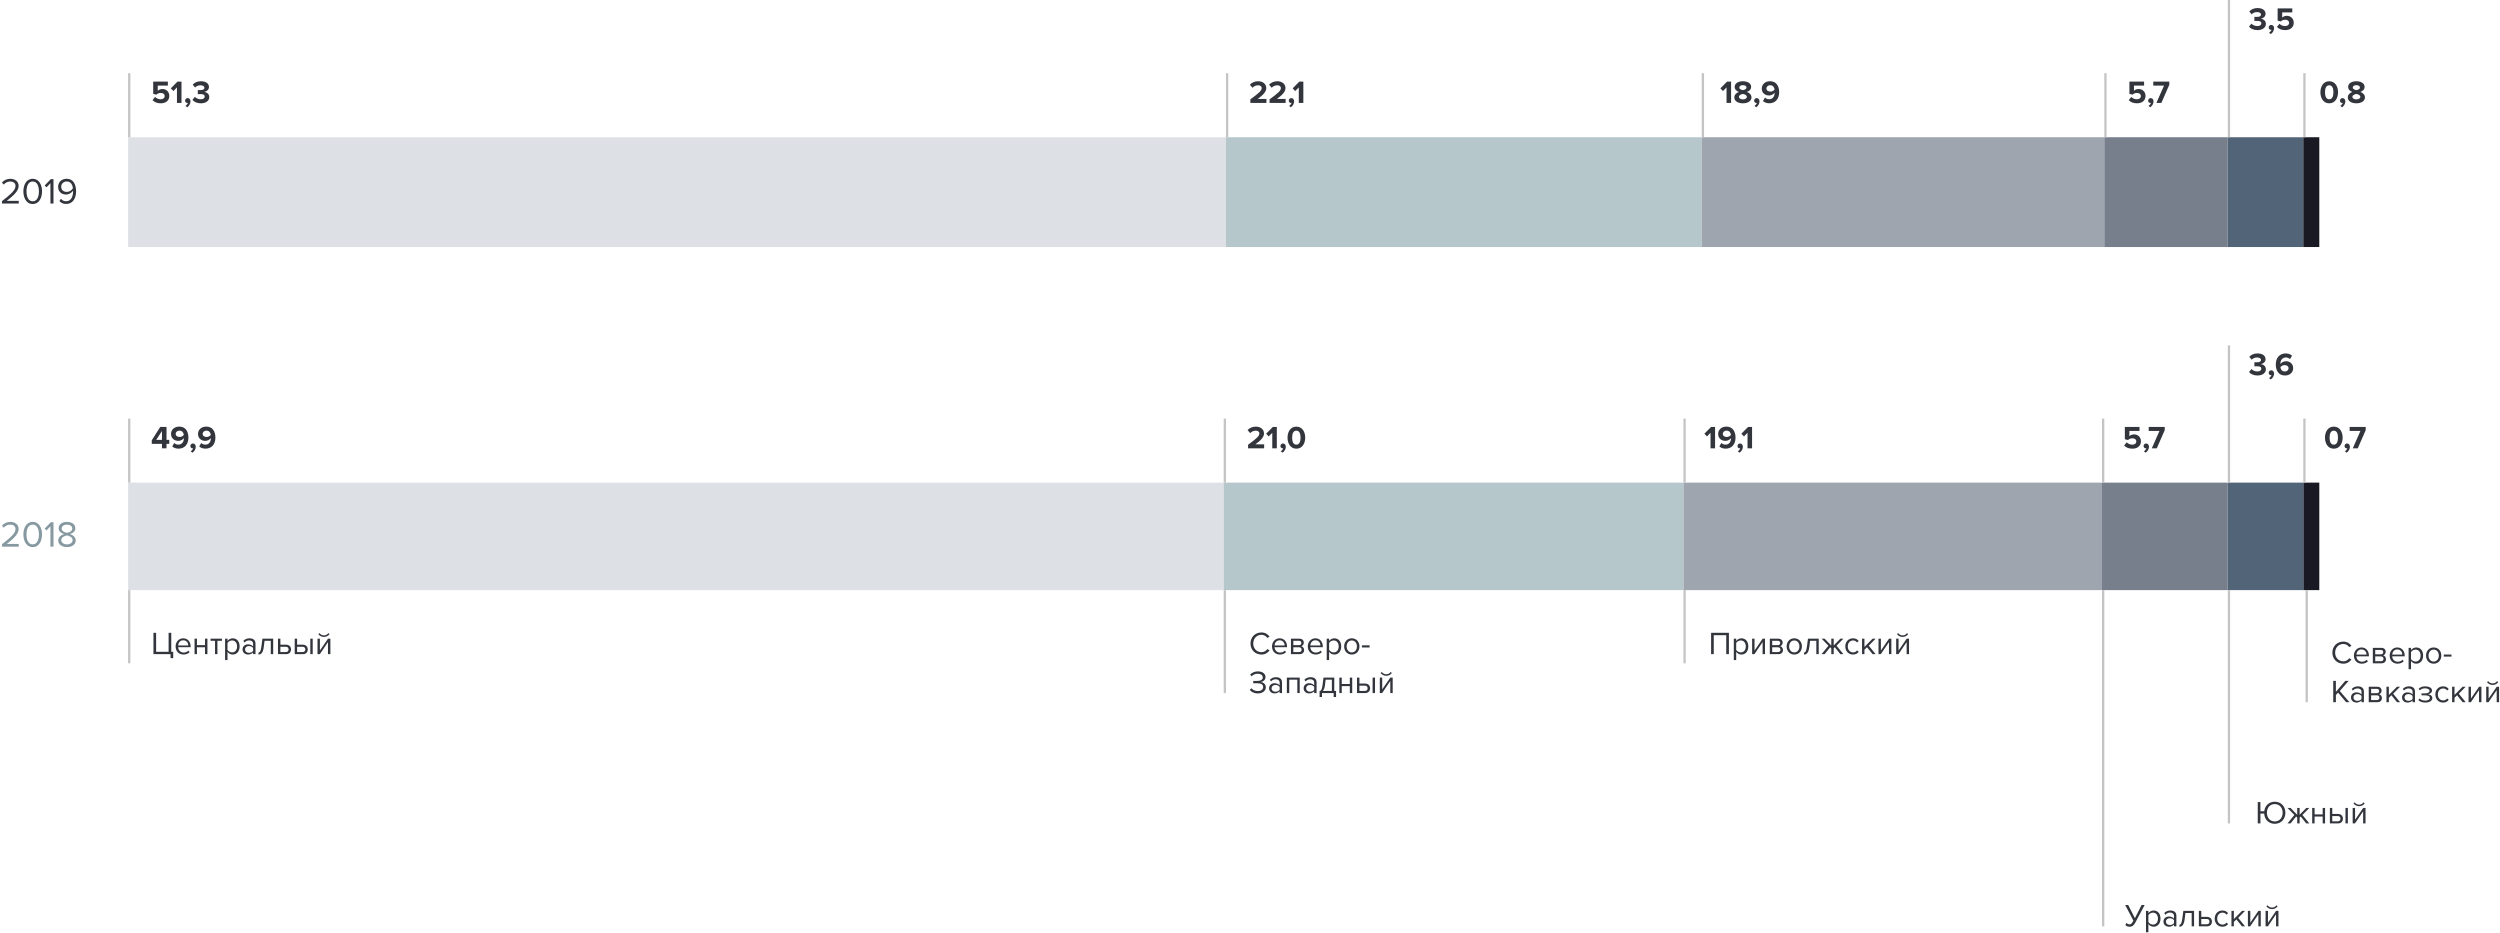 <svg width="1093" height="408" viewBox="0 0 1093 408" fill="none" xmlns="http://www.w3.org/2000/svg">
	<path d="M536 60H56V108H536V60Z" fill="#DDE1E6" />
	<path d="M1007 60H974V108H1007V60Z" fill="#526477" />
	<path d="M744 60H536V108H744V60Z" fill="#B5C7CB" />
	<path d="M920 60H744V108H920V60Z" fill="#9EA5AF" />
	<path d="M974 60H920V108H974V60Z" fill="#777F8C" />
	<path d="M1014 60H1007V108H1014V60Z" fill="#191923" />
	<path d="M535 211H56V258H535V211Z" fill="#DDE1E6" />
	<path d="M1014 211H1007V258H1014V211Z" fill="#191923" />
	<path d="M1007 211H974V258H1007V211Z" fill="#526477" />
	<path d="M736 211H535V258H736V211Z" fill="#B5C7CB" />
	<path d="M919 211H736V258H919V211Z" fill="#9EA5AF" />
	<path d="M974 211H919V258H974V211Z" fill="#777F8C" />
	<path d="M8.192 89V87.816H2.96C5.936 85.464 8.144 83.48 8.144 81.304C8.144 79.176 6.336 78.168 4.56 78.168C3.056 78.168 1.664 78.776 0.848 79.848L1.664 80.696C2.288 79.896 3.28 79.352 4.56 79.352C5.664 79.352 6.784 79.944 6.784 81.304C6.784 83.144 4.704 84.92 0.864 87.944V89H8.192ZM14.302 89.192C17.214 89.192 18.382 86.264 18.382 83.672C18.382 81.064 17.214 78.168 14.302 78.168C11.374 78.168 10.222 81.064 10.222 83.672C10.222 86.264 11.374 89.192 14.302 89.192ZM14.302 88.008C12.27 88.008 11.582 85.8 11.582 83.672C11.582 81.544 12.27 79.352 14.302 79.352C16.334 79.352 17.022 81.544 17.022 83.672C17.022 85.8 16.334 88.008 14.302 88.008ZM23.379 89V78.328H22.211L19.539 81.08L20.339 81.896L22.051 80.088V89H23.379ZM28.929 89.176C31.921 89.176 33.265 86.552 33.265 83.672C33.265 80.76 32.129 78.152 29.137 78.152C26.817 78.152 25.409 79.8 25.409 81.64C25.409 83.912 26.993 85.048 28.913 85.048C30.273 85.048 31.457 84.12 31.921 83.384C31.937 83.528 31.937 83.672 31.937 83.816C31.937 85.832 31.089 87.992 28.929 87.992C27.825 87.992 27.185 87.544 26.641 86.904L25.969 87.896C26.641 88.664 27.569 89.176 28.929 89.176ZM29.217 83.896C27.841 83.896 26.753 83.16 26.753 81.592C26.753 80.584 27.569 79.336 29.201 79.336C31.057 79.336 31.761 80.984 31.873 82.312C31.313 83.256 30.273 83.896 29.217 83.896Z" fill="#33353D" />
	<path d="M8.192 239V237.816H2.96C5.936 235.464 8.144 233.48 8.144 231.304C8.144 229.176 6.336 228.168 4.56 228.168C3.056 228.168 1.664 228.776 0.848 229.848L1.664 230.696C2.288 229.896 3.28 229.352 4.56 229.352C5.664 229.352 6.784 229.944 6.784 231.304C6.784 233.144 4.704 234.92 0.864 237.944V239H8.192ZM14.302 239.192C17.214 239.192 18.382 236.264 18.382 233.672C18.382 231.064 17.214 228.168 14.302 228.168C11.374 228.168 10.222 231.064 10.222 233.672C10.222 236.264 11.374 239.192 14.302 239.192ZM14.302 238.008C12.27 238.008 11.582 235.8 11.582 233.672C11.582 231.544 12.27 229.352 14.302 229.352C16.334 229.352 17.022 231.544 17.022 233.672C17.022 235.8 16.334 238.008 14.302 238.008ZM23.379 239V228.328H22.211L19.539 231.08L20.339 231.896L22.051 230.088V239H23.379ZM29.281 239.192C31.377 239.192 33.105 238.104 33.105 236.296C33.105 234.872 31.889 233.896 30.561 233.496C31.793 233.144 32.945 232.344 32.945 230.936C32.945 229.016 31.041 228.168 29.281 228.168C27.505 228.168 25.633 229.016 25.633 230.936C25.633 232.344 26.769 233.144 28.001 233.496C26.673 233.896 25.457 234.872 25.457 236.296C25.457 238.12 27.169 239.192 29.281 239.192ZM29.281 232.952C28.641 232.84 26.961 232.408 26.961 231.112C26.961 230.008 27.985 229.352 29.281 229.352C30.561 229.352 31.601 230.008 31.601 231.112C31.601 232.408 29.937 232.84 29.281 232.952ZM29.281 238.008C27.953 238.008 26.785 237.304 26.785 236.152C26.785 234.76 28.625 234.168 29.281 234.088C29.937 234.168 31.761 234.76 31.761 236.152C31.761 237.304 30.593 238.008 29.281 238.008Z" fill="#8698A0" />
	<path d="M74.568 287.722H75.73V284.964H74.876V276.662H73.714V284.964H68.254V276.662H67.092V286H74.568V287.722ZM80.219 286.168C81.325 286.168 82.235 285.804 82.907 285.132L82.403 284.446C81.871 284.992 81.087 285.3 80.317 285.3C78.861 285.3 77.965 284.236 77.881 282.962H83.355V282.696C83.355 280.666 82.151 279.07 80.107 279.07C78.175 279.07 76.775 280.652 76.775 282.612C76.775 284.726 78.217 286.168 80.219 286.168ZM82.319 282.192H77.881C77.937 281.156 78.651 279.938 80.093 279.938C81.633 279.938 82.305 281.184 82.319 282.192ZM86.106 286V282.976H89.634V286H90.684V279.238H89.634V282.052H86.106V279.238H85.056V286H86.106ZM95.062 286V280.162H97.037V279.238H92.052V280.162H94.013V286H95.062ZM101.745 286.168C103.523 286.168 104.755 284.796 104.755 282.612C104.755 280.414 103.523 279.07 101.745 279.07C100.793 279.07 99.953 279.56 99.463 280.246V279.238H98.413V288.576H99.463V284.978C100.009 285.734 100.821 286.168 101.745 286.168ZM101.479 285.23C100.653 285.23 99.827 284.726 99.463 284.138V281.086C99.827 280.498 100.653 280.008 101.479 280.008C102.837 280.008 103.649 281.114 103.649 282.612C103.649 284.11 102.837 285.23 101.479 285.23ZM111.703 286V281.352C111.703 279.714 110.513 279.07 109.085 279.07C107.979 279.07 107.111 279.434 106.383 280.19L106.873 280.918C107.475 280.274 108.133 279.98 108.945 279.98C109.925 279.98 110.653 280.498 110.653 281.408V282.626C110.107 281.996 109.337 281.702 108.413 281.702C107.265 281.702 106.047 282.416 106.047 283.928C106.047 285.398 107.265 286.168 108.413 286.168C109.323 286.168 110.093 285.846 110.653 285.23V286H111.703ZM108.791 285.412C107.811 285.412 107.125 284.796 107.125 283.942C107.125 283.074 107.811 282.458 108.791 282.458C109.533 282.458 110.247 282.738 110.653 283.298V284.572C110.247 285.132 109.533 285.412 108.791 285.412ZM113.01 286.168C114.312 286.168 115.04 285.216 115.348 282.696L115.656 280.162H118.386V286H119.436V279.238H114.732L114.298 282.57C114.032 284.572 113.64 285.3 113.01 285.3V286.168ZM121.532 279.238V286H125.116C126.502 286 127.244 285.048 127.244 283.928C127.244 282.822 126.516 281.856 125.116 281.856H122.582V279.238H121.532ZM125.004 282.78C125.774 282.78 126.166 283.27 126.166 283.928C126.166 284.6 125.76 285.076 125.004 285.076H122.582V282.78H125.004ZM128.847 279.238V286H132.431C133.817 286 134.559 285.048 134.559 283.928C134.559 282.822 133.831 281.856 132.431 281.856H129.897V279.238H128.847ZM132.319 282.78C133.089 282.78 133.481 283.27 133.481 283.928C133.481 284.6 133.075 285.076 132.319 285.076H129.897V282.78H132.319ZM136.715 286V279.238H135.665V286H136.715ZM139.822 286L143.392 280.736V286H144.442V279.238H143.406L139.864 284.404V279.238H138.814V286H139.822ZM144.078 277.236L143.56 276.788C143.126 277.418 142.44 277.796 141.628 277.796C140.802 277.796 140.13 277.404 139.682 276.788L139.164 277.236C139.738 277.992 140.634 278.468 141.628 278.468C142.636 278.468 143.518 277.992 144.078 277.236Z" fill="#33353D" />
	<path d="M72.804 196V194.068H74.008V192.318H72.804V186.662H70.06L66.35 192.5V194.068H70.816V196H72.804ZM70.816 192.318H68.296L70.816 188.426V192.318ZM78.035 196.154C80.793 196.154 82.376 194.152 82.376 191.338C82.376 188.692 81.186 186.508 78.358 186.508C76.23 186.508 74.773 187.894 74.773 189.714C74.773 191.702 76.285 192.752 77.966 192.752C78.987 192.752 79.925 192.178 80.374 191.548C80.374 191.618 80.374 191.688 80.374 191.758C80.374 193.102 79.576 194.39 78.035 194.39C77.21 194.39 76.677 194.138 76.174 193.662L75.291 195.188C75.95 195.776 76.901 196.154 78.035 196.154ZM78.525 191.044C77.657 191.044 76.803 190.624 76.803 189.644C76.803 189 77.391 188.272 78.456 188.272C79.772 188.272 80.275 189.28 80.359 190.176C79.912 190.722 79.225 191.044 78.525 191.044ZM85.58 195.314C85.58 194.404 84.978 193.886 84.32 193.886C83.732 193.886 83.228 194.39 83.228 195.006C83.228 195.608 83.648 196.014 84.18 196.014C84.278 196.014 84.404 195.986 84.446 195.972C84.334 196.462 83.816 197.05 83.368 197.288L84.138 197.918C84.992 197.302 85.58 196.364 85.58 195.314ZM89.834 196.154C92.592 196.154 94.174 194.152 94.174 191.338C94.174 188.692 92.984 186.508 90.156 186.508C88.028 186.508 86.572 187.894 86.572 189.714C86.572 191.702 88.084 192.752 89.764 192.752C90.786 192.752 91.724 192.178 92.172 191.548C92.172 191.618 92.172 191.688 92.172 191.758C92.172 193.102 91.374 194.39 89.834 194.39C89.008 194.39 88.476 194.138 87.972 193.662L87.09 195.188C87.748 195.776 88.7 196.154 89.834 196.154ZM90.324 191.044C89.456 191.044 88.602 190.624 88.602 189.644C88.602 189 89.19 188.272 90.254 188.272C91.57 188.272 92.074 189.28 92.158 190.176C91.71 190.722 91.024 191.044 90.324 191.044Z" fill="#33353D" />
	<path d="M749.83 196V186.662H748.094L745.154 189.616L746.288 190.806L747.842 189.224V196H749.83ZM754.438 196.154C757.196 196.154 758.778 194.152 758.778 191.338C758.778 188.692 757.588 186.508 754.76 186.508C752.632 186.508 751.176 187.894 751.176 189.714C751.176 191.702 752.688 192.752 754.368 192.752C755.39 192.752 756.328 192.178 756.776 191.548C756.776 191.618 756.776 191.688 756.776 191.758C756.776 193.102 755.978 194.39 754.438 194.39C753.612 194.39 753.08 194.138 752.576 193.662L751.694 195.188C752.352 195.776 753.304 196.154 754.438 196.154ZM754.928 191.044C754.06 191.044 753.206 190.624 753.206 189.644C753.206 189 753.794 188.272 754.858 188.272C756.174 188.272 756.678 189.28 756.762 190.176C756.314 190.722 755.628 191.044 754.928 191.044ZM761.983 195.314C761.983 194.404 761.381 193.886 760.723 193.886C760.135 193.886 759.631 194.39 759.631 195.006C759.631 195.608 760.051 196.014 760.583 196.014C760.681 196.014 760.807 195.986 760.849 195.972C760.737 196.462 760.219 197.05 759.771 197.288L760.541 197.918C761.395 197.302 761.983 196.364 761.983 195.314ZM766.004 196V186.662H764.268L761.328 189.616L762.462 190.806L764.016 189.224V196H766.004Z" fill="#33353D" />
	<path d="M552.686 196V194.25H548.878C551.3 192.486 552.616 191.1 552.616 189.504C552.616 187.642 551.034 186.522 549.046 186.522C547.744 186.522 546.358 186.998 545.448 188.048L546.582 189.364C547.212 188.706 548.024 188.286 549.088 188.286C549.858 188.286 550.6 188.692 550.6 189.504C550.6 190.652 549.48 191.618 545.658 194.446V196H552.686ZM558.225 196V186.662H556.489L553.549 189.616L554.683 190.806L556.237 189.224V196H558.225ZM562.16 195.314C562.16 194.404 561.558 193.886 560.9 193.886C560.312 193.886 559.808 194.39 559.808 195.006C559.808 195.608 560.228 196.014 560.76 196.014C560.858 196.014 560.984 195.986 561.026 195.972C560.914 196.462 560.396 197.05 559.948 197.288L560.718 197.918C561.572 197.302 562.16 196.364 562.16 195.314ZM566.772 196.168C569.432 196.168 570.636 193.746 570.636 191.338C570.636 188.93 569.432 186.522 566.772 186.522C564.098 186.522 562.908 188.93 562.908 191.338C562.908 193.746 564.098 196.168 566.772 196.168ZM566.772 194.404C565.428 194.404 564.924 193.06 564.924 191.338C564.924 189.616 565.428 188.286 566.772 188.286C568.102 188.286 568.606 189.616 568.606 191.338C568.606 193.06 568.102 194.404 566.772 194.404Z" fill="#33353D" />
	<path d="M932.284 196.168C934.538 196.168 936.022 194.922 936.022 192.934C936.022 191.044 934.608 189.91 933.026 189.91C932.172 189.91 931.416 190.246 930.968 190.694V188.412H935.392V186.662H928.98V192.024L930.366 192.388C930.926 191.856 931.556 191.632 932.326 191.632C933.39 191.632 934.006 192.192 934.006 193.018C934.006 193.774 933.376 194.404 932.27 194.404C931.29 194.404 930.422 194.04 929.792 193.382L928.686 194.768C929.484 195.636 930.66 196.168 932.284 196.168ZM939.528 195.314C939.528 194.404 938.926 193.886 938.268 193.886C937.68 193.886 937.176 194.39 937.176 195.006C937.176 195.608 937.596 196.014 938.128 196.014C938.226 196.014 938.352 195.986 938.394 195.972C938.282 196.462 937.764 197.05 937.316 197.288L938.086 197.918C938.94 197.302 939.528 196.364 939.528 195.314ZM942.952 196L946.424 188.048V186.662H939.41V188.412H944.114L940.768 196H942.952Z" fill="#33353D" />
	<path d="M986.962 164.168C989.202 164.168 990.644 163.034 990.644 161.424C990.644 160.024 989.412 159.282 988.46 159.184C989.496 159.002 990.504 158.232 990.504 157.056C990.504 155.502 989.16 154.522 986.976 154.522C985.338 154.522 984.162 155.152 983.406 156.006L984.4 157.252C985.058 156.622 985.87 156.286 986.766 156.286C987.746 156.286 988.502 156.65 988.502 157.392C988.502 158.078 987.816 158.386 986.78 158.386C986.43 158.386 985.786 158.386 985.618 158.372V160.164C985.758 160.15 986.388 160.136 986.78 160.136C988.082 160.136 988.656 160.472 988.656 161.214C988.656 161.914 988.026 162.404 986.892 162.404C985.982 162.404 984.96 162.012 984.316 161.34L983.28 162.67C983.966 163.51 985.24 164.168 986.962 164.168ZM994.227 163.314C994.227 162.404 993.625 161.886 992.967 161.886C992.379 161.886 991.875 162.39 991.875 163.006C991.875 163.608 992.295 164.014 992.827 164.014C992.925 164.014 993.051 163.986 993.093 163.972C992.981 164.462 992.463 165.05 992.015 165.288L992.785 165.918C993.639 165.302 994.227 164.364 994.227 163.314ZM999.006 164.168C1001.13 164.168 1002.58 162.782 1002.58 160.962C1002.58 158.974 1001.08 157.924 999.398 157.924C998.376 157.924 997.438 158.498 997.004 159.128C996.99 159.058 996.99 159.002 996.99 158.932C996.99 157.448 997.956 156.286 999.328 156.286C1000.15 156.286 1000.69 156.538 1001.19 157.014L1002.09 155.488C1001.41 154.914 1000.46 154.522 999.328 154.522C996.57 154.522 994.974 156.524 994.974 159.352C994.974 161.984 996.164 164.168 999.006 164.168ZM998.894 162.404C997.592 162.404 997.088 161.41 997.004 160.514C997.452 159.954 998.124 159.632 998.824 159.632C999.72 159.632 1000.56 160.052 1000.56 161.032C1000.56 161.69 999.972 162.404 998.894 162.404Z" fill="#33353D" />
	<path d="M1020.34 196.168C1023 196.168 1024.2 193.746 1024.2 191.338C1024.2 188.93 1023 186.522 1020.34 186.522C1017.67 186.522 1016.48 188.93 1016.48 191.338C1016.48 193.746 1017.67 196.168 1020.34 196.168ZM1020.34 194.404C1019 194.404 1018.49 193.06 1018.49 191.338C1018.49 189.616 1019 188.286 1020.34 188.286C1021.67 188.286 1022.17 189.616 1022.17 191.338C1022.17 193.06 1021.67 194.404 1020.34 194.404ZM1027.39 195.314C1027.39 194.404 1026.79 193.886 1026.13 193.886C1025.54 193.886 1025.04 194.39 1025.04 195.006C1025.04 195.608 1025.46 196.014 1025.99 196.014C1026.09 196.014 1026.21 195.986 1026.26 195.972C1026.14 196.462 1025.63 197.05 1025.18 197.288L1025.95 197.918C1026.8 197.302 1027.39 196.364 1027.39 195.314ZM1030.82 196L1034.29 188.048V186.662H1027.27V188.412H1031.98L1028.63 196H1030.82Z" fill="#33353D" />
	<path d="M551.516 286.168C553.168 286.168 554.288 285.384 555.072 284.32L554.078 283.774C553.546 284.572 552.58 285.132 551.516 285.132C549.472 285.132 547.918 283.55 547.918 281.338C547.918 279.112 549.472 277.544 551.516 277.544C552.58 277.544 553.546 278.118 554.078 278.902L555.058 278.356C554.316 277.306 553.168 276.508 551.516 276.508C548.828 276.508 546.714 278.468 546.714 281.338C546.714 284.208 548.828 286.168 551.516 286.168ZM559.563 286.168C560.669 286.168 561.579 285.804 562.251 285.132L561.747 284.446C561.215 284.992 560.431 285.3 559.661 285.3C558.205 285.3 557.309 284.236 557.225 282.962H562.699V282.696C562.699 280.666 561.495 279.07 559.451 279.07C557.519 279.07 556.119 280.652 556.119 282.612C556.119 284.726 557.561 286.168 559.563 286.168ZM561.663 282.192H557.225C557.281 281.156 557.995 279.938 559.437 279.938C560.977 279.938 561.649 281.184 561.663 282.192ZM568.194 286C569.44 286 570.168 285.258 570.168 284.166C570.168 283.396 569.622 282.682 568.936 282.514C569.51 282.332 570.028 281.786 570.028 280.974C570.028 279.952 569.314 279.238 568.124 279.238H564.4V286H568.194ZM567.984 285.076H565.45V282.99H567.984C568.698 282.99 569.076 283.494 569.076 284.04C569.076 284.684 568.656 285.076 567.984 285.076ZM567.942 282.066H565.45V280.162H567.942C568.586 280.162 568.95 280.54 568.95 281.128C568.95 281.66 568.6 282.066 567.942 282.066ZM575.204 286.168C576.31 286.168 577.22 285.804 577.892 285.132L577.388 284.446C576.856 284.992 576.072 285.3 575.302 285.3C573.846 285.3 572.95 284.236 572.866 282.962H578.34V282.696C578.34 280.666 577.136 279.07 575.092 279.07C573.16 279.07 571.76 280.652 571.76 282.612C571.76 284.726 573.202 286.168 575.204 286.168ZM577.304 282.192H572.866C572.922 281.156 573.636 279.938 575.078 279.938C576.618 279.938 577.29 281.184 577.304 282.192ZM583.372 286.168C585.15 286.168 586.382 284.796 586.382 282.612C586.382 280.414 585.15 279.07 583.372 279.07C582.42 279.07 581.58 279.56 581.09 280.246V279.238H580.04V288.576H581.09V284.978C581.636 285.734 582.448 286.168 583.372 286.168ZM583.106 285.23C582.28 285.23 581.454 284.726 581.09 284.138V281.086C581.454 280.498 582.28 280.008 583.106 280.008C584.464 280.008 585.276 281.114 585.276 282.612C585.276 284.11 584.464 285.23 583.106 285.23ZM591.006 286.168C593.064 286.168 594.352 284.572 594.352 282.612C594.352 280.652 593.064 279.07 591.006 279.07C588.948 279.07 587.66 280.652 587.66 282.612C587.66 284.572 588.948 286.168 591.006 286.168ZM591.006 285.23C589.564 285.23 588.752 283.998 588.752 282.612C588.752 281.24 589.564 280.008 591.006 280.008C592.448 280.008 593.246 281.24 593.246 282.612C593.246 283.998 592.448 285.23 591.006 285.23ZM598.794 283.074V282.15H595.434V283.074H598.794ZM549.92 303.168C552.02 303.168 553.42 302.034 553.42 300.48C553.42 298.982 552.118 298.254 551.264 298.184C552.132 298.03 553.28 297.358 553.28 296.014C553.28 294.432 551.768 293.522 549.934 293.522C548.45 293.522 547.26 294.152 546.56 294.964L547.204 295.692C547.904 294.95 548.786 294.558 549.85 294.558C551.082 294.558 552.09 295.118 552.09 296.154C552.09 297.232 551.068 297.694 549.822 297.694H547.918V298.73H549.822C551.25 298.73 552.244 299.22 552.244 300.382C552.244 301.46 551.362 302.132 549.892 302.132C548.744 302.132 547.652 301.614 547.092 300.886L546.406 301.628C546.994 302.468 548.282 303.168 549.92 303.168ZM560.504 303V298.352C560.504 296.714 559.314 296.07 557.886 296.07C556.78 296.07 555.912 296.434 555.184 297.19L555.674 297.918C556.276 297.274 556.934 296.98 557.746 296.98C558.726 296.98 559.454 297.498 559.454 298.408V299.626C558.908 298.996 558.138 298.702 557.214 298.702C556.066 298.702 554.848 299.416 554.848 300.928C554.848 302.398 556.066 303.168 557.214 303.168C558.124 303.168 558.894 302.846 559.454 302.23V303H560.504ZM557.592 302.412C556.612 302.412 555.926 301.796 555.926 300.942C555.926 300.074 556.612 299.458 557.592 299.458C558.334 299.458 559.048 299.738 559.454 300.298V301.572C559.048 302.132 558.334 302.412 557.592 302.412ZM568.237 303V296.238H562.609V303H563.659V297.162H567.187V303H568.237ZM575.611 303V298.352C575.611 296.714 574.421 296.07 572.993 296.07C571.887 296.07 571.019 296.434 570.291 297.19L570.781 297.918C571.383 297.274 572.041 296.98 572.853 296.98C573.833 296.98 574.561 297.498 574.561 298.408V299.626C574.015 298.996 573.245 298.702 572.321 298.702C571.173 298.702 569.955 299.416 569.955 300.928C569.955 302.398 571.173 303.168 572.321 303.168C573.231 303.168 574.001 302.846 574.561 302.23V303H575.611ZM572.699 302.412C571.719 302.412 571.033 301.796 571.033 300.942C571.033 300.074 571.719 299.458 572.699 299.458C573.441 299.458 574.155 299.738 574.561 300.298V301.572C574.155 302.132 573.441 302.412 572.699 302.412ZM576.918 304.722H577.968V303H583.078V304.722H584.128V302.076H583.344V296.238H578.64L578.206 299.57C577.94 301.572 577.548 302.02 576.918 302.132V304.722ZM579.564 297.162H582.294V302.076H578.276C578.766 301.684 579.088 300.97 579.256 299.696L579.564 297.162ZM586.614 303V299.976H590.142V303H591.192V296.238H590.142V299.052H586.614V296.238H585.564V303H586.614ZM593.288 296.238V303H596.872C598.258 303 599 302.048 599 300.928C599 299.822 598.272 298.856 596.872 298.856H594.338V296.238H593.288ZM596.76 299.78C597.53 299.78 597.922 300.27 597.922 300.928C597.922 301.6 597.516 302.076 596.76 302.076H594.338V299.78H596.76ZM601.156 303V296.238H600.106V303H601.156ZM604.263 303L607.833 297.736V303H608.883V296.238H607.847L604.305 301.404V296.238H603.255V303H604.263ZM608.519 294.236L608.001 293.788C607.567 294.418 606.881 294.796 606.069 294.796C605.243 294.796 604.571 294.404 604.123 293.788L603.605 294.236C604.179 294.992 605.075 295.468 606.069 295.468C607.077 295.468 607.959 294.992 608.519 294.236Z" fill="#33353D" />
	<path d="M755.876 286V276.662H748.092V286H749.254V277.698H754.714V286H755.876ZM761.349 286.168C763.127 286.168 764.359 284.796 764.359 282.612C764.359 280.414 763.127 279.07 761.349 279.07C760.397 279.07 759.557 279.56 759.067 280.246V279.238H758.017V288.576H759.067V284.978C759.613 285.734 760.425 286.168 761.349 286.168ZM761.083 285.23C760.257 285.23 759.431 284.726 759.067 284.138V281.086C759.431 280.498 760.257 280.008 761.083 280.008C762.441 280.008 763.253 281.114 763.253 282.612C763.253 284.11 762.441 285.23 761.083 285.23ZM767.037 286L770.607 280.736V286H771.657V279.238H770.621L767.079 284.404V279.238H766.029V286H767.037ZM777.547 286C778.793 286 779.521 285.258 779.521 284.166C779.521 283.396 778.975 282.682 778.289 282.514C778.863 282.332 779.381 281.786 779.381 280.974C779.381 279.952 778.667 279.238 777.477 279.238H773.753V286H777.547ZM777.337 285.076H774.803V282.99H777.337C778.051 282.99 778.429 283.494 778.429 284.04C778.429 284.684 778.009 285.076 777.337 285.076ZM777.295 282.066H774.803V280.162H777.295C777.939 280.162 778.303 280.54 778.303 281.128C778.303 281.66 777.953 282.066 777.295 282.066ZM784.459 286.168C786.517 286.168 787.805 284.572 787.805 282.612C787.805 280.652 786.517 279.07 784.459 279.07C782.401 279.07 781.113 280.652 781.113 282.612C781.113 284.572 782.401 286.168 784.459 286.168ZM784.459 285.23C783.017 285.23 782.205 283.998 782.205 282.612C782.205 281.24 783.017 280.008 784.459 280.008C785.901 280.008 786.699 281.24 786.699 282.612C786.699 283.998 785.901 285.23 784.459 285.23ZM788.719 286.168C790.021 286.168 790.749 285.216 791.057 282.696L791.365 280.162H794.095V286H795.145V279.238H790.441L790.007 282.57C789.741 284.572 789.349 285.3 788.719 285.3V286.168ZM797.731 286L800.167 282.962L800.643 283.438V286H801.693V283.438L802.169 282.962L804.605 286H805.949L802.925 282.304L805.935 279.238H804.605L801.693 282.206V279.238H800.643V282.22L797.731 279.238H796.401L799.397 282.304L796.387 286H797.731ZM810.136 286.168C811.368 286.168 812.096 285.664 812.614 284.992L811.914 284.348C811.466 284.95 810.892 285.23 810.192 285.23C808.75 285.23 807.854 284.11 807.854 282.612C807.854 281.114 808.75 280.008 810.192 280.008C810.892 280.008 811.466 280.274 811.914 280.89L812.614 280.246C812.096 279.574 811.368 279.07 810.136 279.07C808.12 279.07 806.762 280.61 806.762 282.612C806.762 284.628 808.12 286.168 810.136 286.168ZM820.035 286L817.025 282.304L820.021 279.238H818.691L815.135 282.836V279.238H814.085V286H815.135V284.068L816.255 282.962L818.691 286H820.035ZM822.285 286L825.855 280.736V286H826.905V279.238H825.869L822.327 284.404V279.238H821.277V286H822.285ZM830.009 286L833.579 280.736V286H834.629V279.238H833.593L830.051 284.404V279.238H829.001V286H830.009ZM834.265 277.236L833.747 276.788C833.313 277.418 832.627 277.796 831.815 277.796C830.989 277.796 830.317 277.404 829.869 276.788L829.351 277.236C829.925 277.992 830.821 278.468 831.815 278.468C832.823 278.468 833.705 277.992 834.265 277.236Z" fill="#33353D" />
	<path d="M994.526 360.168C997.284 360.168 999.174 358.096 999.174 355.338C999.174 352.58 997.284 350.508 994.526 350.508C991.992 350.508 990.2 352.258 989.92 354.68H988.254V350.662H987.092V360H988.254V355.716H989.906C990.06 358.292 991.894 360.168 994.526 360.168ZM994.526 359.132C992.426 359.132 991.096 357.508 991.096 355.338C991.096 353.154 992.426 351.544 994.526 351.544C996.612 351.544 997.97 353.154 997.97 355.338C997.97 357.508 996.612 359.132 994.526 359.132ZM1001.43 360L1003.87 356.962L1004.34 357.438V360H1005.39V357.438L1005.87 356.962L1008.3 360H1009.65L1006.62 356.304L1009.63 353.238H1008.3L1005.39 356.206V353.238H1004.34V356.22L1001.43 353.238H1000.1L1003.1 356.304L1000.09 360H1001.43ZM1011.94 360V356.976H1015.47V360H1016.52V353.238H1015.47V356.052H1011.94V353.238H1010.89V360H1011.94ZM1018.62 353.238V360H1022.2C1023.59 360 1024.33 359.048 1024.33 357.928C1024.33 356.822 1023.6 355.856 1022.2 355.856H1019.67V353.238H1018.62ZM1022.09 356.78C1022.86 356.78 1023.25 357.27 1023.25 357.928C1023.25 358.6 1022.85 359.076 1022.09 359.076H1019.67V356.78H1022.09ZM1026.49 360V353.238H1025.44V360H1026.49ZM1029.59 360L1033.16 354.736V360H1034.21V353.238H1033.18L1029.64 358.404V353.238H1028.59V360H1029.59ZM1033.85 351.236L1033.33 350.788C1032.9 351.418 1032.21 351.796 1031.4 351.796C1030.57 351.796 1029.9 351.404 1029.45 350.788L1028.94 351.236C1029.51 351.992 1030.41 352.468 1031.4 352.468C1032.41 352.468 1033.29 351.992 1033.85 351.236Z" fill="#33353D" />
	<rect x="56" y="258" width="1" height="32" fill="#C4C4C4" />
	<rect x="736" y="258" width="1" height="32" fill="#C4C4C4" />
	<rect x="535" y="258" width="1" height="45" fill="#C4C4C4" />
	<rect x="919" y="258" width="1" height="147" fill="#C4C4C4" />
	<path d="M931.03 405.168C932.36 405.168 932.976 404.454 933.564 403.348L937.638 395.662H936.308L933.382 401.444L930.456 395.662H929.126L932.71 402.48L932.542 402.802C932.024 403.768 931.716 404.132 930.974 404.132C930.456 404.132 930.036 403.852 929.7 403.502L929.21 404.426C929.546 404.846 930.246 405.168 931.03 405.168ZM941.558 405.168C943.336 405.168 944.568 403.796 944.568 401.612C944.568 399.414 943.336 398.07 941.558 398.07C940.606 398.07 939.766 398.56 939.276 399.246V398.238H938.226V407.576H939.276V403.978C939.822 404.734 940.634 405.168 941.558 405.168ZM941.292 404.23C940.466 404.23 939.64 403.726 939.276 403.138V400.086C939.64 399.498 940.466 399.008 941.292 399.008C942.65 399.008 943.462 400.114 943.462 401.612C943.462 403.11 942.65 404.23 941.292 404.23ZM951.516 405V400.352C951.516 398.714 950.326 398.07 948.898 398.07C947.792 398.07 946.924 398.434 946.196 399.19L946.686 399.918C947.288 399.274 947.946 398.98 948.758 398.98C949.738 398.98 950.466 399.498 950.466 400.408V401.626C949.92 400.996 949.15 400.702 948.226 400.702C947.078 400.702 945.86 401.416 945.86 402.928C945.86 404.398 947.078 405.168 948.226 405.168C949.136 405.168 949.906 404.846 950.466 404.23V405H951.516ZM948.604 404.412C947.624 404.412 946.938 403.796 946.938 402.942C946.938 402.074 947.624 401.458 948.604 401.458C949.346 401.458 950.06 401.738 950.466 402.298V403.572C950.06 404.132 949.346 404.412 948.604 404.412ZM952.822 405.168C954.124 405.168 954.852 404.216 955.16 401.696L955.468 399.162H958.198V405H959.248V398.238H954.544L954.11 401.57C953.844 403.572 953.452 404.3 952.822 404.3V405.168ZM961.345 398.238V405H964.929C966.315 405 967.057 404.048 967.057 402.928C967.057 401.822 966.329 400.856 964.929 400.856H962.395V398.238H961.345ZM964.817 401.78C965.587 401.78 965.979 402.27 965.979 402.928C965.979 403.6 965.573 404.076 964.817 404.076H962.395V401.78H964.817ZM971.641 405.168C972.873 405.168 973.601 404.664 974.119 403.992L973.419 403.348C972.971 403.95 972.397 404.23 971.697 404.23C970.255 404.23 969.359 403.11 969.359 401.612C969.359 400.114 970.255 399.008 971.697 399.008C972.397 399.008 972.971 399.274 973.419 399.89L974.119 399.246C973.601 398.574 972.873 398.07 971.641 398.07C969.625 398.07 968.267 399.61 968.267 401.612C968.267 403.628 969.625 405.168 971.641 405.168ZM981.541 405L978.531 401.304L981.527 398.238H980.197L976.641 401.836V398.238H975.591V405H976.641V403.068L977.761 401.962L980.197 405H981.541ZM983.79 405L987.36 399.736V405H988.41V398.238H987.374L983.832 403.404V398.238H982.782V405H983.79ZM991.515 405L995.085 399.736V405H996.135V398.238H995.099L991.557 403.404V398.238H990.507V405H991.515ZM995.771 396.236L995.253 395.788C994.819 396.418 994.133 396.796 993.321 396.796C992.495 396.796 991.823 396.404 991.375 395.788L990.857 396.236C991.431 396.992 992.327 397.468 993.321 397.468C994.329 397.468 995.211 396.992 995.771 396.236Z" fill="#33353D" />
	<rect x="974" y="258" width="1" height="102" fill="#C4C4C4" />
	<path d="M1024.52 290.168C1026.17 290.168 1027.29 289.384 1028.07 288.32L1027.08 287.774C1026.55 288.572 1025.58 289.132 1024.52 289.132C1022.47 289.132 1020.92 287.55 1020.92 285.338C1020.92 283.112 1022.47 281.544 1024.52 281.544C1025.58 281.544 1026.55 282.118 1027.08 282.902L1028.06 282.356C1027.32 281.306 1026.17 280.508 1024.52 280.508C1021.83 280.508 1019.71 282.468 1019.71 285.338C1019.71 288.208 1021.83 290.168 1024.52 290.168ZM1032.56 290.168C1033.67 290.168 1034.58 289.804 1035.25 289.132L1034.75 288.446C1034.21 288.992 1033.43 289.3 1032.66 289.3C1031.2 289.3 1030.31 288.236 1030.22 286.962H1035.7V286.696C1035.7 284.666 1034.49 283.07 1032.45 283.07C1030.52 283.07 1029.12 284.652 1029.12 286.612C1029.12 288.726 1030.56 290.168 1032.56 290.168ZM1034.66 286.192H1030.22C1030.28 285.156 1030.99 283.938 1032.44 283.938C1033.98 283.938 1034.65 285.184 1034.66 286.192ZM1041.19 290C1042.44 290 1043.17 289.258 1043.17 288.166C1043.17 287.396 1042.62 286.682 1041.94 286.514C1042.51 286.332 1043.03 285.786 1043.03 284.974C1043.03 283.952 1042.31 283.238 1041.12 283.238H1037.4V290H1041.19ZM1040.98 289.076H1038.45V286.99H1040.98C1041.7 286.99 1042.08 287.494 1042.08 288.04C1042.08 288.684 1041.66 289.076 1040.98 289.076ZM1040.94 286.066H1038.45V284.162H1040.94C1041.59 284.162 1041.95 284.54 1041.95 285.128C1041.95 285.66 1041.6 286.066 1040.94 286.066ZM1048.2 290.168C1049.31 290.168 1050.22 289.804 1050.89 289.132L1050.39 288.446C1049.86 288.992 1049.07 289.3 1048.3 289.3C1046.85 289.3 1045.95 288.236 1045.87 286.962H1051.34V286.696C1051.34 284.666 1050.14 283.07 1048.09 283.07C1046.16 283.07 1044.76 284.652 1044.76 286.612C1044.76 288.726 1046.2 290.168 1048.2 290.168ZM1050.3 286.192H1045.87C1045.92 285.156 1046.64 283.938 1048.08 283.938C1049.62 283.938 1050.29 285.184 1050.3 286.192ZM1056.37 290.168C1058.15 290.168 1059.38 288.796 1059.38 286.612C1059.38 284.414 1058.15 283.07 1056.37 283.07C1055.42 283.07 1054.58 283.56 1054.09 284.246V283.238H1053.04V292.576H1054.09V288.978C1054.64 289.734 1055.45 290.168 1056.37 290.168ZM1056.11 289.23C1055.28 289.23 1054.45 288.726 1054.09 288.138V285.086C1054.45 284.498 1055.28 284.008 1056.11 284.008C1057.46 284.008 1058.28 285.114 1058.28 286.612C1058.28 288.11 1057.46 289.23 1056.11 289.23ZM1064.01 290.168C1066.06 290.168 1067.35 288.572 1067.35 286.612C1067.35 284.652 1066.06 283.07 1064.01 283.07C1061.95 283.07 1060.66 284.652 1060.66 286.612C1060.66 288.572 1061.95 290.168 1064.01 290.168ZM1064.01 289.23C1062.56 289.23 1061.75 287.998 1061.75 286.612C1061.75 285.24 1062.56 284.008 1064.01 284.008C1065.45 284.008 1066.25 285.24 1066.25 286.612C1066.25 287.998 1065.45 289.23 1064.01 289.23ZM1071.79 287.074V286.15H1068.43V287.074H1071.79ZM1027.18 307L1022.95 302.1L1026.84 297.662H1025.38L1021.25 302.492V297.662H1020.09V307H1021.25V303.864L1022.19 302.8L1025.73 307H1027.18ZM1033.5 307V302.352C1033.5 300.714 1032.31 300.07 1030.89 300.07C1029.78 300.07 1028.91 300.434 1028.18 301.19L1028.67 301.918C1029.28 301.274 1029.93 300.98 1030.75 300.98C1031.73 300.98 1032.45 301.498 1032.45 302.408V303.626C1031.91 302.996 1031.14 302.702 1030.21 302.702C1029.07 302.702 1027.85 303.416 1027.85 304.928C1027.85 306.398 1029.07 307.168 1030.21 307.168C1031.12 307.168 1031.89 306.846 1032.45 306.23V307H1033.5ZM1030.59 306.412C1029.61 306.412 1028.93 305.796 1028.93 304.942C1028.93 304.074 1029.61 303.458 1030.59 303.458C1031.33 303.458 1032.05 303.738 1032.45 304.298V305.572C1032.05 306.132 1031.33 306.412 1030.59 306.412ZM1039.4 307C1040.65 307 1041.38 306.258 1041.38 305.166C1041.38 304.396 1040.83 303.682 1040.14 303.514C1040.72 303.332 1041.24 302.786 1041.24 301.974C1041.24 300.952 1040.52 300.238 1039.33 300.238H1035.61V307H1039.4ZM1039.19 306.076H1036.66V303.99H1039.19C1039.91 303.99 1040.28 304.494 1040.28 305.04C1040.28 305.684 1039.86 306.076 1039.19 306.076ZM1039.15 303.066H1036.66V301.162H1039.15C1039.79 301.162 1040.16 301.54 1040.16 302.128C1040.16 302.66 1039.81 303.066 1039.15 303.066ZM1049.31 307L1046.3 303.304L1049.3 300.238H1047.97L1044.41 303.836V300.238H1043.36V307H1044.41V305.068L1045.53 303.962L1047.97 307H1049.31ZM1055.83 307V302.352C1055.83 300.714 1054.64 300.07 1053.21 300.07C1052.11 300.07 1051.24 300.434 1050.51 301.19L1051 301.918C1051.6 301.274 1052.26 300.98 1053.07 300.98C1054.05 300.98 1054.78 301.498 1054.78 302.408V303.626C1054.23 302.996 1053.46 302.702 1052.54 302.702C1051.39 302.702 1050.17 303.416 1050.17 304.928C1050.17 306.398 1051.39 307.168 1052.54 307.168C1053.45 307.168 1054.22 306.846 1054.78 306.23V307H1055.83ZM1052.92 306.412C1051.94 306.412 1051.25 305.796 1051.25 304.942C1051.25 304.074 1051.94 303.458 1052.92 303.458C1053.66 303.458 1054.37 303.738 1054.78 304.298V305.572C1054.37 306.132 1053.66 306.412 1052.92 306.412ZM1060.33 307.168C1062.27 307.168 1063.42 306.328 1063.42 305.194C1063.42 304.074 1062.25 303.598 1061.46 303.542C1062.26 303.444 1063.28 302.898 1063.28 301.89C1063.28 300.742 1061.99 300.07 1060.17 300.084C1058.94 300.084 1058.03 300.518 1057.4 301.162L1057.95 301.806C1058.52 301.218 1059.26 300.938 1060.22 300.938C1061.34 300.938 1062.19 301.372 1062.19 302.016C1062.19 302.786 1061.31 303.15 1060.19 303.15H1058.68V304.004H1060.19C1061.38 304.004 1062.32 304.284 1062.32 305.124C1062.32 305.838 1061.53 306.3 1060.33 306.3C1059.32 306.3 1058.42 305.992 1057.79 305.39L1057.28 306.062C1057.95 306.734 1058.97 307.168 1060.33 307.168ZM1068.11 307.168C1069.34 307.168 1070.07 306.664 1070.59 305.992L1069.89 305.348C1069.44 305.95 1068.86 306.23 1068.16 306.23C1066.72 306.23 1065.83 305.11 1065.83 303.612C1065.83 302.114 1066.72 301.008 1068.16 301.008C1068.86 301.008 1069.44 301.274 1069.89 301.89L1070.59 301.246C1070.07 300.574 1069.34 300.07 1068.11 300.07C1066.09 300.07 1064.73 301.61 1064.73 303.612C1064.73 305.628 1066.09 307.168 1068.11 307.168ZM1078.01 307L1075 303.304L1077.99 300.238H1076.66L1073.11 303.836V300.238H1072.06V307H1073.11V305.068L1074.23 303.962L1076.66 307H1078.01ZM1080.26 307L1083.83 301.736V307H1084.88V300.238H1083.84L1080.3 305.404V300.238H1079.25V307H1080.26ZM1087.98 307L1091.55 301.736V307H1092.6V300.238H1091.57L1088.02 305.404V300.238H1086.97V307H1087.98ZM1092.24 298.236L1091.72 297.788C1091.29 298.418 1090.6 298.796 1089.79 298.796C1088.96 298.796 1088.29 298.404 1087.84 297.788L1087.32 298.236C1087.9 298.992 1088.79 299.468 1089.79 299.468C1090.8 299.468 1091.68 298.992 1092.24 298.236Z" fill="#33353D" />
	<rect x="1008" y="258" width="1" height="49" fill="#C4C4C4" />
	<rect x="56" y="183" width="1" height="28" fill="#C4C4C4" />
	<rect x="736" y="183" width="1" height="28" fill="#C4C4C4" />
	<rect x="535" y="183" width="1" height="28" fill="#C4C4C4" />
	<rect x="919" y="183" width="1" height="28" fill="#C4C4C4" />
	<rect x="974" y="151" width="1" height="60" fill="#C4C4C4" />
	<rect x="1007" y="183" width="1" height="28" fill="#C4C4C4" />
	<path d="M70.284 45.168C72.538 45.168 74.022 43.922 74.022 41.934C74.022 40.044 72.608 38.91 71.026 38.91C70.172 38.91 69.416 39.246 68.968 39.694V37.412H73.392V35.662H66.98V41.024L68.366 41.388C68.926 40.856 69.556 40.632 70.326 40.632C71.39 40.632 72.006 41.192 72.006 42.018C72.006 42.774 71.376 43.404 70.27 43.404C69.29 43.404 68.422 43.04 67.792 42.382L66.686 43.768C67.484 44.636 68.66 45.168 70.284 45.168ZM79.348 45V35.662H77.612L74.672 38.616L75.806 39.806L77.36 38.224V45H79.348ZM83.283 44.314C83.283 43.404 82.681 42.886 82.023 42.886C81.435 42.886 80.931 43.39 80.931 44.006C80.931 44.608 81.351 45.014 81.883 45.014C81.981 45.014 82.107 44.986 82.149 44.972C82.037 45.462 81.519 46.05 81.071 46.288L81.841 46.918C82.695 46.302 83.283 45.364 83.283 44.314ZM87.817 45.168C90.058 45.168 91.499 44.034 91.499 42.424C91.499 41.024 90.267 40.282 89.316 40.184C90.352 40.002 91.359 39.232 91.359 38.056C91.359 36.502 90.016 35.522 87.832 35.522C86.194 35.522 85.017 36.152 84.261 37.006L85.255 38.252C85.913 37.622 86.725 37.286 87.621 37.286C88.602 37.286 89.358 37.65 89.358 38.392C89.358 39.078 88.671 39.386 87.635 39.386C87.285 39.386 86.641 39.386 86.474 39.372V41.164C86.614 41.15 87.243 41.136 87.635 41.136C88.938 41.136 89.511 41.472 89.511 42.214C89.511 42.914 88.882 43.404 87.748 43.404C86.838 43.404 85.816 43.012 85.171 42.34L84.135 43.67C84.822 44.51 86.096 45.168 87.817 45.168Z" fill="#33353D" />
	<path d="M756.83 45V35.662H755.094L752.154 38.616L753.288 39.806L754.842 38.224V45H756.83ZM761.998 45.168C763.958 45.168 765.75 44.314 765.75 42.578C765.75 41.444 764.854 40.576 763.734 40.184C764.77 39.82 765.596 39.148 765.596 37.986C765.596 36.236 763.72 35.522 761.998 35.522C760.262 35.522 758.4 36.236 758.4 37.986C758.4 39.148 759.212 39.82 760.248 40.184C759.128 40.576 758.246 41.444 758.246 42.578C758.246 44.328 760.038 45.168 761.998 45.168ZM761.998 39.4C761.424 39.316 760.416 38.994 760.416 38.294C760.416 37.622 761.074 37.23 761.998 37.23C762.908 37.23 763.566 37.622 763.566 38.294C763.566 38.994 762.572 39.316 761.998 39.4ZM761.998 43.46C761.018 43.46 760.262 43.012 760.262 42.326C760.262 41.542 761.41 41.164 761.998 41.08C762.572 41.164 763.734 41.542 763.734 42.326C763.734 43.012 762.95 43.46 761.998 43.46ZM769.256 44.314C769.256 43.404 768.654 42.886 767.996 42.886C767.408 42.886 766.904 43.39 766.904 44.006C766.904 44.608 767.324 45.014 767.856 45.014C767.954 45.014 768.08 44.986 768.122 44.972C768.01 45.462 767.492 46.05 767.044 46.288L767.814 46.918C768.668 46.302 769.256 45.364 769.256 44.314ZM773.51 45.154C776.268 45.154 777.85 43.152 777.85 40.338C777.85 37.692 776.66 35.508 773.832 35.508C771.704 35.508 770.248 36.894 770.248 38.714C770.248 40.702 771.76 41.752 773.44 41.752C774.462 41.752 775.4 41.178 775.848 40.548C775.848 40.618 775.848 40.688 775.848 40.758C775.848 42.102 775.05 43.39 773.51 43.39C772.684 43.39 772.152 43.138 771.648 42.662L770.766 44.188C771.424 44.776 772.376 45.154 773.51 45.154ZM774 40.044C773.132 40.044 772.278 39.624 772.278 38.644C772.278 38 772.866 37.272 773.93 37.272C775.246 37.272 775.75 38.28 775.834 39.176C775.386 39.722 774.7 40.044 774 40.044Z" fill="#33353D" />
	<path d="M553.686 45V43.25H549.878C552.3 41.486 553.616 40.1 553.616 38.504C553.616 36.642 552.034 35.522 550.046 35.522C548.744 35.522 547.358 35.998 546.448 37.048L547.582 38.364C548.212 37.706 549.024 37.286 550.088 37.286C550.858 37.286 551.6 37.692 551.6 38.504C551.6 39.652 550.48 40.618 546.658 43.446V45H553.686ZM562.081 45V43.25H558.273C560.695 41.486 562.011 40.1 562.011 38.504C562.011 36.642 560.429 35.522 558.441 35.522C557.139 35.522 555.753 35.998 554.843 37.048L555.977 38.364C556.607 37.706 557.419 37.286 558.483 37.286C559.253 37.286 559.995 37.692 559.995 38.504C559.995 39.652 558.875 40.618 555.053 43.446V45H562.081ZM565.799 44.314C565.799 43.404 565.197 42.886 564.539 42.886C563.951 42.886 563.447 43.39 563.447 44.006C563.447 44.608 563.867 45.014 564.399 45.014C564.497 45.014 564.623 44.986 564.665 44.972C564.553 45.462 564.035 46.05 563.587 46.288L564.357 46.918C565.211 46.302 565.799 45.364 565.799 44.314ZM569.82 45V35.662H568.084L565.144 38.616L566.278 39.806L567.832 38.224V45H569.82Z" fill="#33353D" />
	<path d="M934.284 45.168C936.538 45.168 938.022 43.922 938.022 41.934C938.022 40.044 936.608 38.91 935.026 38.91C934.172 38.91 933.416 39.246 932.968 39.694V37.412H937.392V35.662H930.98V41.024L932.366 41.388C932.926 40.856 933.556 40.632 934.326 40.632C935.39 40.632 936.006 41.192 936.006 42.018C936.006 42.774 935.376 43.404 934.27 43.404C933.29 43.404 932.422 43.04 931.792 42.382L930.686 43.768C931.484 44.636 932.66 45.168 934.284 45.168ZM941.528 44.314C941.528 43.404 940.926 42.886 940.268 42.886C939.68 42.886 939.176 43.39 939.176 44.006C939.176 44.608 939.596 45.014 940.128 45.014C940.226 45.014 940.352 44.986 940.394 44.972C940.282 45.462 939.764 46.05 939.316 46.288L940.086 46.918C940.94 46.302 941.528 45.364 941.528 44.314ZM944.952 45L948.424 37.048V35.662H941.41V37.412H946.114L942.768 45H944.952Z" fill="#33353D" />
	<path d="M986.962 13.168C989.202 13.168 990.644 12.034 990.644 10.424C990.644 9.024 989.412 8.282 988.46 8.184C989.496 8.002 990.504 7.232 990.504 6.056C990.504 4.502 989.16 3.522 986.976 3.522C985.338 3.522 984.162 4.152 983.406 5.006L984.4 6.252C985.058 5.622 985.87 5.286 986.766 5.286C987.746 5.286 988.502 5.65 988.502 6.392C988.502 7.078 987.816 7.386 986.78 7.386C986.43 7.386 985.786 7.386 985.618 7.372V9.164C985.758 9.15 986.388 9.136 986.78 9.136C988.082 9.136 988.656 9.472 988.656 10.214C988.656 10.914 988.026 11.404 986.892 11.404C985.982 11.404 984.96 11.012 984.316 10.34L983.28 11.67C983.966 12.51 985.24 13.168 986.962 13.168ZM994.227 12.314C994.227 11.404 993.625 10.886 992.967 10.886C992.379 10.886 991.875 11.39 991.875 12.006C991.875 12.608 992.295 13.014 992.827 13.014C992.925 13.014 993.051 12.986 993.093 12.972C992.981 13.462 992.463 14.05 992.015 14.288L992.785 14.918C993.639 14.302 994.227 13.364 994.227 12.314ZM999.083 13.168C1001.34 13.168 1002.82 11.922 1002.82 9.934C1002.82 8.044 1001.41 6.91 999.825 6.91C998.971 6.91 998.215 7.246 997.767 7.694V5.412H1002.19V3.662H995.779V9.024L997.165 9.388C997.725 8.856 998.355 8.632 999.125 8.632C1000.19 8.632 1000.8 9.192 1000.8 10.018C1000.8 10.774 1000.17 11.404 999.069 11.404C998.089 11.404 997.221 11.04 996.591 10.382L995.485 11.768C996.283 12.636 997.459 13.168 999.083 13.168Z" fill="#33353D" />
	<path d="M1018.34 45.168C1021 45.168 1022.2 42.746 1022.2 40.338C1022.2 37.93 1021 35.522 1018.34 35.522C1015.67 35.522 1014.48 37.93 1014.48 40.338C1014.48 42.746 1015.67 45.168 1018.34 45.168ZM1018.34 43.404C1017 43.404 1016.49 42.06 1016.49 40.338C1016.49 38.616 1017 37.286 1018.34 37.286C1019.67 37.286 1020.17 38.616 1020.17 40.338C1020.17 42.06 1019.67 43.404 1018.34 43.404ZM1025.39 44.314C1025.39 43.404 1024.79 42.886 1024.13 42.886C1023.54 42.886 1023.04 43.39 1023.04 44.006C1023.04 44.608 1023.46 45.014 1023.99 45.014C1024.09 45.014 1024.21 44.986 1024.26 44.972C1024.14 45.462 1023.63 46.05 1023.18 46.288L1023.95 46.918C1024.8 46.302 1025.39 45.364 1025.39 44.314ZM1030.2 45.168C1032.16 45.168 1033.96 44.314 1033.96 42.578C1033.96 41.444 1033.06 40.576 1031.94 40.184C1032.98 39.82 1033.8 39.148 1033.8 37.986C1033.8 36.236 1031.93 35.522 1030.2 35.522C1028.47 35.522 1026.61 36.236 1026.61 37.986C1026.61 39.148 1027.42 39.82 1028.45 40.184C1027.33 40.576 1026.45 41.444 1026.45 42.578C1026.45 44.328 1028.24 45.168 1030.2 45.168ZM1030.2 39.4C1029.63 39.316 1028.62 38.994 1028.62 38.294C1028.62 37.622 1029.28 37.23 1030.2 37.23C1031.11 37.23 1031.77 37.622 1031.77 38.294C1031.77 38.994 1030.78 39.316 1030.2 39.4ZM1030.2 43.46C1029.22 43.46 1028.47 43.012 1028.47 42.326C1028.47 41.542 1029.62 41.164 1030.2 41.08C1030.78 41.164 1031.94 41.542 1031.94 42.326C1031.94 43.012 1031.16 43.46 1030.2 43.46Z" fill="#33353D" />
	<rect x="56" y="32" width="1" height="28" fill="#C4C4C4" />
	<rect x="744" y="32" width="1" height="28" fill="#C4C4C4" />
	<rect x="536" y="32" width="1" height="28" fill="#C4C4C4" />
	<rect x="920" y="32" width="1" height="28" fill="#C4C4C4" />
	<rect x="974" width="1" height="60" fill="#C4C4C4" />
	<rect x="1007" y="32" width="1" height="28" fill="#C4C4C4" />
</svg>
